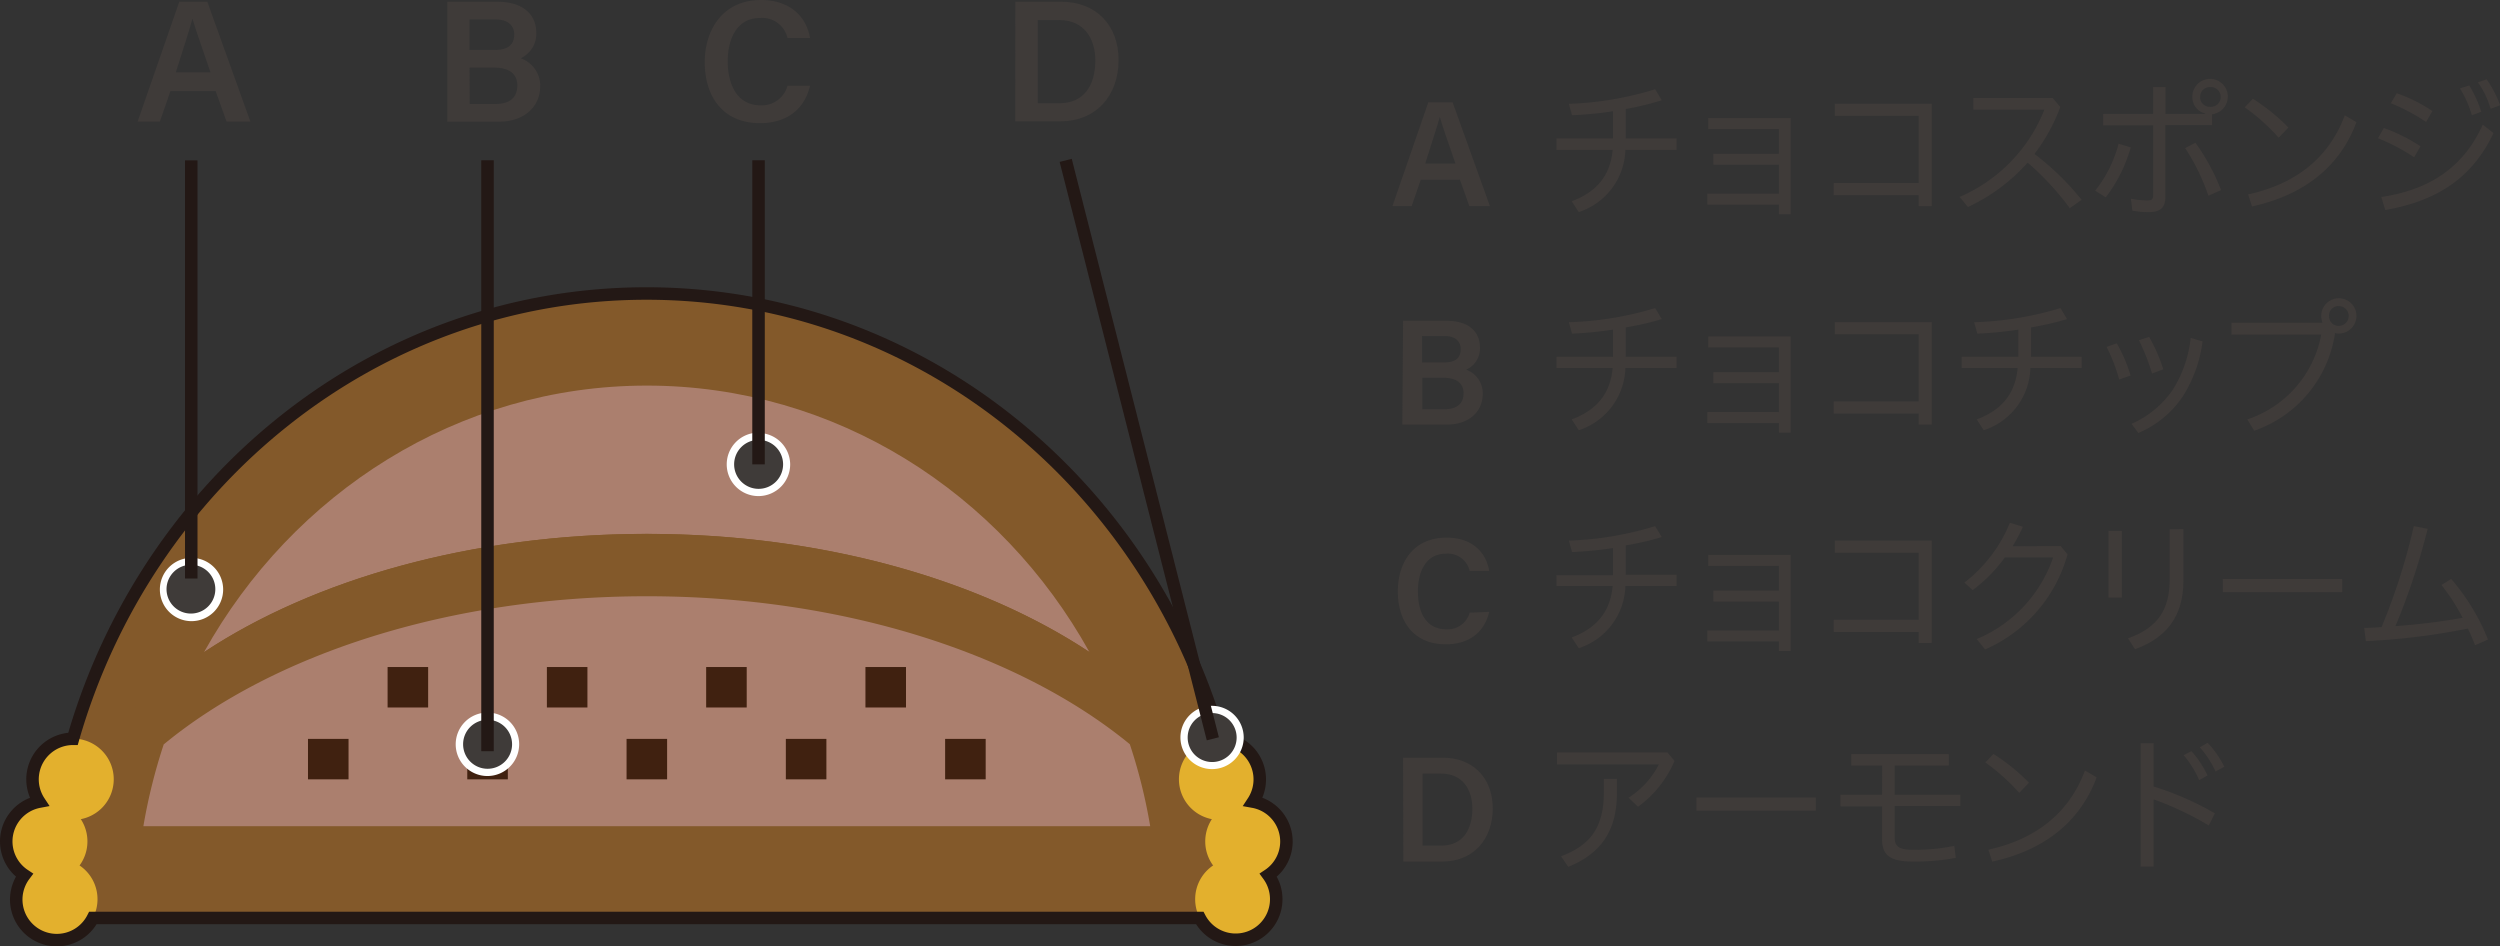 <svg xmlns="http://www.w3.org/2000/svg" viewBox="0 0 300.25 113.64"><rect x="0" y="0" width="300.25" height="113.64" fill="#333333" stroke="none"/><defs><style>.cls-1{fill:#3f3b39;}.cls-2{fill:#83592a;}.cls-3{fill:#ab7f6e;}.cls-4{fill:#402110;}.cls-5{fill:#e3b02d;}.cls-6{fill:none;stroke:#231815;stroke-miterlimit:10;stroke-width:1.5px;}.cls-7{fill:#fff;}.cls-8{fill:#c49b61;}</style></defs><g id="レイヤー_2" data-name="レイヤー 2"><g id="レイヤー_1-2" data-name="レイヤー 1"><path class="cls-1" d="M170.63,21.59l-1.09,3.17h-2.31l4.31-12.47h2.92l4.48,12.47h-2.47l-1.13-3.17Zm4.17-1.95c-1-2.84-1.57-4.54-1.88-5.6h0c-.31,1.17-1,3.17-1.75,5.6Z"/><path class="cls-1" d="M193.72,13.36a45.33,45.33,0,0,1-4.92.48l-.38-1.37a39.42,39.42,0,0,0,10.36-1.75l.8,1.32a33.9,33.9,0,0,1-4.33,1.05v3.53h6.11V18h-6.15a8.11,8.11,0,0,1-5.6,7.47l-.85-1.3c3.1-1.15,4.65-3.19,4.92-6.17h-6.75V16.62h6.79Z"/><polygon class="cls-1" points="205.78 19.79 205.78 18.47 213.65 18.47 213.65 15.5 205.16 15.5 205.16 14.18 215.06 14.18 215.06 25.73 213.65 25.73 213.65 24.58 205.05 24.58 205.05 23.26 213.65 23.26 213.65 19.79 205.78 19.79"/><polygon class="cls-1" points="230.43 21.98 230.43 13.91 220.36 13.91 220.36 12.46 232 12.46 232 24.76 230.43 24.76 230.43 23.44 220.23 23.44 220.23 21.98 230.43 21.98"/><path class="cls-1" d="M248.58,25a33.16,33.16,0,0,0-5.06-5.47,22,22,0,0,1-7.17,5.33l-1-1.21a19,19,0,0,0,10.18-10.48H237V11.77h9.52l.92,1.08a21.64,21.64,0,0,1-3.1,5.64A32,32,0,0,1,250,24Z"/><path class="cls-1" d="M251.63,22.9a15.09,15.09,0,0,0,2.81-5.64l1.46.44a17.69,17.69,0,0,1-3,6Zm13.19-9.28a2,2,0,0,1-1.52-2,2.13,2.13,0,1,1,2.37,2.1v1.31h-5.61v8.63c0,1.36-.68,1.82-2.05,1.82a12.17,12.17,0,0,1-1.91-.17l-.18-1.44a10.53,10.53,0,0,0,2,.2c.47,0,.67-.12.67-.59V15.05h-6V13.68h6V10.46h1.49v3.22h4.76Zm-1.15,3.52a25.35,25.35,0,0,1,3.08,5.69l-1.52.68a25.37,25.37,0,0,0-2.79-5.72Zm.57-5.5a1.14,1.14,0,0,0,1.17,1.19,1.19,1.19,0,1,0,0-2.37,1.14,1.14,0,0,0-1.17,1.18"/><path class="cls-1" d="M270.57,11.86a23.63,23.63,0,0,1,4.27,3.46l-1.17,1.22a24.05,24.05,0,0,0-4.08-3.65ZM270,23.35c5.5-1.2,9.64-4.21,11.61-9.5l1.4.82c-2.08,5.62-6.65,8.84-12.54,10.12Z"/><path class="cls-1" d="M286.3,15.37a21,21,0,0,1,4.4,2.2l-.76,1.32a23.66,23.66,0,0,0-4.34-2.29ZM286,23.66c5.65-.85,9.79-3.42,12.18-8.68l1.29,1c-2.62,5.56-7,8.19-13,9.24Zm1.84-12.46a18.1,18.1,0,0,1,4.29,2.14l-.76,1.31a22.57,22.57,0,0,0-4.23-2.25Zm8.71-.94A13.8,13.8,0,0,1,298,13.43l-1.13.41a13,13,0,0,0-1.43-3.22Zm2.09-.74a12.83,12.83,0,0,1,1.62,3.12l-1.14.43A10.19,10.19,0,0,0,297.6,9.9Z"/><path class="cls-1" d="M168.51,38.53h5.23c2.88,0,4,1.51,4,3.17a2.78,2.78,0,0,1-1.66,2.7,3,3,0,0,1,2,2.88c0,2.21-1.73,3.71-4.27,3.71h-5.39Zm4.92,5c1.46,0,2-.61,2-1.6s-.72-1.57-1.91-1.57h-2.73v3.17Zm-2.61,5.62h2.65c1.49,0,2.3-.65,2.3-1.93,0-1.11-.74-1.85-2.43-1.85h-2.52Z"/><path class="cls-1" d="M193.72,39.59a45.33,45.33,0,0,1-4.92.48l-.38-1.37A39.42,39.42,0,0,0,198.78,37l.8,1.32a33.9,33.9,0,0,1-4.33,1v3.53h6.11V44.2h-6.15a8.11,8.11,0,0,1-5.6,7.47l-.85-1.3c3.1-1.15,4.65-3.19,4.92-6.17h-6.75V42.85h6.79Z"/><polygon class="cls-1" points="205.78 46.02 205.78 44.7 213.65 44.7 213.65 41.73 205.16 41.73 205.16 40.41 215.06 40.41 215.06 51.96 213.65 51.96 213.65 50.81 205.05 50.81 205.05 49.49 213.65 49.49 213.65 46.02 205.78 46.02"/><polygon class="cls-1" points="230.43 48.21 230.43 40.15 220.36 40.15 220.36 38.69 232 38.69 232 50.99 230.43 50.99 230.43 49.67 220.23 49.67 220.23 48.21 230.43 48.21"/><path class="cls-1" d="M242.4,39.59a45.33,45.33,0,0,1-4.92.48l-.38-1.37A39.49,39.49,0,0,0,247.46,37l.79,1.32a33.33,33.33,0,0,1-4.32,1v3.53H250V44.2h-6.15a8.11,8.11,0,0,1-5.6,7.47l-.85-1.3c3.1-1.15,4.65-3.19,4.92-6.17H235.6V42.85h6.8Z"/><path class="cls-1" d="M254.22,41.23a17.43,17.43,0,0,1,1.66,3.87l-1.37.48A20.14,20.14,0,0,0,253,41.66ZM264.53,41a16.16,16.16,0,0,1-2.43,6.69A12.11,12.11,0,0,1,256.82,52L256,50.9a11.72,11.72,0,0,0,4.95-4.09,14.53,14.53,0,0,0,2.15-6.23Zm-6.42-.54a19.24,19.24,0,0,1,1.7,3.89l-1.35.51a26.14,26.14,0,0,0-1.57-4Z"/><path class="cls-1" d="M278.94,38.76a2.08,2.08,0,0,1-.16-.83,2.12,2.12,0,0,1,2.11-2.11,2.12,2.12,0,1,1,0,4.24,1.63,1.63,0,0,1-.45-.06,14.66,14.66,0,0,1-9.71,11.73l-.83-1.36a13.27,13.27,0,0,0,8.88-10.19H268V38.76Zm.78-.81a1.14,1.14,0,0,0,1.17,1.19,1.19,1.19,0,1,0,0-2.38A1.13,1.13,0,0,0,279.72,38"/><path class="cls-1" d="M178.85,73.49c-.52,2.25-2.21,3.89-5.22,3.89-3.88,0-5.75-2.79-5.75-6.34s1.91-6.47,5.85-6.47c3.17,0,4.78,1.86,5.12,4h-2.34a2.69,2.69,0,0,0-2.87-2.07c-2.39,0-3.35,2.16-3.35,4.52s.87,4.56,3.43,4.56a2.74,2.74,0,0,0,2.79-2Z"/><path class="cls-1" d="M193.72,65.82a45.33,45.33,0,0,1-4.92.48l-.38-1.37a39.84,39.84,0,0,0,10.36-1.74l.8,1.31a33.9,33.9,0,0,1-4.33,1v3.53h6.11v1.35h-6.15a8.11,8.11,0,0,1-5.6,7.47l-.85-1.29c3.1-1.16,4.65-3.2,4.92-6.18h-6.75V69.08h6.79Z"/><polygon class="cls-1" points="205.78 72.25 205.78 70.93 213.65 70.93 213.65 67.96 205.16 67.96 205.16 66.64 215.06 66.64 215.06 78.19 213.65 78.19 213.65 77.04 205.05 77.04 205.05 75.72 213.65 75.72 213.65 72.25 205.78 72.25"/><polygon class="cls-1" points="230.43 74.44 230.43 66.38 220.36 66.38 220.36 64.92 232 64.92 232 77.22 230.43 77.22 230.43 75.9 220.23 75.9 220.23 74.44 230.43 74.44"/><path class="cls-1" d="M247.49,65.58l.82,1A17.55,17.55,0,0,1,238.41,78l-1-1.25a16.34,16.34,0,0,0,9.17-9.8h-5.8a18,18,0,0,1-3.86,3.92l-1-.9a17.21,17.21,0,0,0,5.47-7.19l1.56.49a18.75,18.75,0,0,1-1.25,2.34Z"/><path class="cls-1" d="M253.23,63.76h1.6v8h-1.6Zm9-.21v6.17c0,4.33-2.07,6.9-5.82,8.25l-.83-1.31c3.53-1.26,5-3.39,5-7.1v-6Z"/><rect class="cls-1" x="266.96" y="69.54" width="14.34" height="1.58"/><path class="cls-1" d="M297.25,77.49c-.26-.69-.55-1.37-.86-2A81,81,0,0,1,284.14,77l-.2-1.59c.7,0,1.4-.05,2.09-.1a75.52,75.52,0,0,0,3.87-12.12l1.66.32a80.09,80.09,0,0,1-3.87,11.69,78.36,78.36,0,0,0,8.07-1,24.19,24.19,0,0,0-2.54-3.94l1.17-.73a25.83,25.83,0,0,1,4.42,7.28Z"/><path class="cls-1" d="M168.51,91h4.77c3.59,0,6,2.4,6,6.09s-2.31,6.38-6.05,6.38h-4.69Zm2.34,10.56h2.24c2.57,0,3.74-1.89,3.74-4.45,0-2.18-1.09-4.2-3.74-4.2h-2.24Z"/><path class="cls-1" d="M201.11,91.38a13.12,13.12,0,0,1-4.38,5.51l-1.14-1.08a10.37,10.37,0,0,0,3.64-4H187V90.37h13.26Zm-6.92,2.16v1.7c0,4.57-1.93,7.27-5.84,8.87l-.87-1.27c3.61-1.35,5.14-3.57,5.14-7.7v-1.6Z"/><rect class="cls-1" x="203.74" y="95.78" width="14.34" height="1.58"/><path class="cls-1" d="M226.05,91.94h-3.71V90.57h11.71v1.37h-6.5v3.51h7.89V96.8h-7.89v3.79c0,1.07.54,1.47,2.16,1.47a23.72,23.72,0,0,0,5-.47l.18,1.44a26.4,26.4,0,0,1-5.19.44c-2.58,0-3.66-.7-3.66-2.62v-4h-5V95.45h5Z"/><path class="cls-1" d="M239.41,90.55A23.71,23.71,0,0,1,243.68,94l-1.17,1.22a24.85,24.85,0,0,0-4.07-3.65Zm-.61,11.5c5.49-1.21,9.64-4.22,11.6-9.51l1.41.82c-2.09,5.62-6.66,8.85-12.54,10.12Z"/><path class="cls-1" d="M258.65,94.46A35.55,35.55,0,0,1,266,97.68l-.72,1.46A38.06,38.06,0,0,0,258.65,96v8.08h-1.56V89.26h1.56Zm4.54-4.25a12.14,12.14,0,0,1,1.93,2.92l-1,.57a11.73,11.73,0,0,0-1.86-3Zm1.95-1a11.76,11.76,0,0,1,2,2.88l-1.05.56a12,12,0,0,0-1.89-2.9Z"/><path class="cls-2" d="M77.68,35.25c-36.93,0-67.34,29-71.45,66.36h142.9C145,64.26,114.61,35.25,77.68,35.25"/><path class="cls-2" d="M6.23,100.8a92,92,0,0,0-.49,9.45H149.63a92,92,0,0,0-.5-9.45Z"/><path class="cls-3" d="M130.84,78.31c-10.62-19.13-30.47-32-53.16-32s-42.54,12.91-53.17,32C37.67,69.6,56.62,64.12,77.68,64.12s40,5.48,53.16,14.19"/><path class="cls-2" d="M19.67,89.38a66,66,0,0,1,4.85-11.07c-11.67,7.74-18.78,18-18.78,29.31H6.82c1.93-6.74,6.42-12.94,12.85-18.24"/><path class="cls-2" d="M148.54,107.62h1.09c0-11.29-7.12-21.58-18.78-29.3a65.17,65.17,0,0,1,4.83,11.07c6.44,5.29,10.93,11.49,12.86,18.23"/><path class="cls-2" d="M77.68,71.61c23.81,0,44.91,7,58,17.77a65.07,65.07,0,0,0-4.83-11.06c-13.16-8.73-32.11-14.2-53.17-14.2s-40,5.48-53.16,14.2a65.24,65.24,0,0,0-4.85,11.07c13.1-10.78,34.2-17.78,58-17.78"/><path class="cls-3" d="M19.67,89.38a66.9,66.9,0,0,0-2.45,9.85H138.14a65.66,65.66,0,0,0-2.45-9.85c-13.1-10.77-34.2-17.77-58-17.77s-44.91,7-58,17.77"/><rect class="cls-4" x="36.99" y="88.74" width="4.87" height="4.86"/><rect class="cls-4" x="56.12" y="88.74" width="4.87" height="4.86"/><rect class="cls-4" x="75.25" y="88.74" width="4.87" height="4.86"/><rect class="cls-4" x="94.38" y="88.74" width="4.87" height="4.86"/><rect class="cls-4" x="46.55" y="80.11" width="4.87" height="4.86"/><rect class="cls-4" x="65.68" y="80.11" width="4.87" height="4.86"/><rect class="cls-4" x="84.81" y="80.11" width="4.87" height="4.86"/><rect class="cls-4" x="103.94" y="80.11" width="4.87" height="4.86"/><rect class="cls-4" x="113.51" y="88.74" width="4.87" height="4.86"/><path class="cls-5" d="M143.54,108a4.88,4.88,0,1,1,4.87,4.87,4.87,4.87,0,0,1-4.87-4.87"/><path class="cls-5" d="M144.75,101.06a4.88,4.88,0,1,1,4.87,4.87,4.87,4.87,0,0,1-4.87-4.87"/><path class="cls-5" d="M141.59,93.6a4.88,4.88,0,1,1,4.88,4.87,4.88,4.88,0,0,1-4.88-4.87"/><path class="cls-5" d="M11.71,108a4.88,4.88,0,1,0-4.87,4.87A4.87,4.87,0,0,0,11.71,108"/><path class="cls-5" d="M10.5,101.06a4.88,4.88,0,1,0-4.87,4.87,4.87,4.87,0,0,0,4.87-4.87"/><path class="cls-5" d="M13.66,93.6a4.88,4.88,0,1,0-4.88,4.87,4.88,4.88,0,0,0,4.88-4.87"/><path class="cls-6" d="M154.5,101.06a4.86,4.86,0,0,0-4-4.78,4.87,4.87,0,0,0-3.94-7.54c-8.87-30.94-36.36-53.49-68.92-53.49S17.64,57.8,8.77,88.73a4.87,4.87,0,0,0-4.06,7.55,4.86,4.86,0,0,0-1.78,8.83,4.87,4.87,0,1,0,8.23,5.14H144.09a4.87,4.87,0,1,0,8.24-5.14A4.85,4.85,0,0,0,154.5,101.06Z"/><path class="cls-1" d="M97.28,10.3c-.6,2.6-2.56,4.49-6,4.49-4.48,0-6.64-3.22-6.64-7.32,0-3.93,2.2-7.47,6.76-7.47C95,0,96.89,2.14,97.28,4.56h-2.7a3.12,3.12,0,0,0-3.31-2.4c-2.77,0-3.87,2.5-3.87,5.22,0,2.56,1,5.27,3.95,5.27a3.19,3.19,0,0,0,3.23-2.35Z"/><path class="cls-1" d="M91.1,59.13a3.37,3.37,0,1,1,3.37-3.37,3.37,3.37,0,0,1-3.37,3.37"/><path class="cls-7" d="M91.1,52.83a2.94,2.94,0,1,1-2.93,2.93,2.94,2.94,0,0,1,2.93-2.93m0-.87a3.81,3.81,0,1,0,3.8,3.8A3.81,3.81,0,0,0,91.1,52"/><line class="cls-8" x1="91.1" y1="55.77" x2="91.1" y2="19.25"/><line class="cls-6" x1="91.1" y1="55.77" x2="91.1" y2="19.25"/><path class="cls-1" d="M53.72.21h6c3.33,0,4.68,1.75,4.68,3.66A3.22,3.22,0,0,1,62.53,7a3.48,3.48,0,0,1,2.35,3.33c0,2.56-2,4.28-4.93,4.28H53.72ZM59.41,6c1.68,0,2.35-.71,2.35-1.85s-.83-1.81-2.21-1.81H56.39V6Zm-3,6.49h3.06c1.73,0,2.66-.75,2.66-2.23,0-1.29-.85-2.14-2.81-2.14H56.39Z"/><path class="cls-1" d="M58.55,92.75a3.37,3.37,0,1,1,3.37-3.37,3.37,3.37,0,0,1-3.37,3.37"/><path class="cls-7" d="M58.55,86.45a2.94,2.94,0,1,1-2.93,2.93,2.93,2.93,0,0,1,2.93-2.93m0-.87a3.81,3.81,0,1,0,3.8,3.8,3.8,3.8,0,0,0-3.8-3.8"/><line class="cls-8" x1="58.55" y1="90.22" x2="58.55" y2="19.25"/><line class="cls-6" x1="58.55" y1="90.22" x2="58.55" y2="19.25"/><path class="cls-1" d="M20.47,10.94,19.2,14.6H16.53l5-14.39h3.37L30.07,14.6H27.21L25.9,10.94Zm4.81-2.25c-1.13-3.28-1.81-5.24-2.17-6.46h0c-.35,1.35-1.1,3.65-2,6.46Z"/><path class="cls-1" d="M23,74.13a3.37,3.37,0,1,1,3.37-3.37A3.38,3.38,0,0,1,23,74.13"/><path class="cls-7" d="M23,67.83A2.93,2.93,0,1,1,20,70.76,2.94,2.94,0,0,1,23,67.83M23,67a3.8,3.8,0,1,0,3.8,3.8A3.8,3.8,0,0,0,23,67"/><line class="cls-8" x1="22.97" y1="69.48" x2="22.97" y2="19.26"/><line class="cls-6" x1="22.97" y1="69.48" x2="22.97" y2="19.26"/><path class="cls-1" d="M121.94.21h5.51c4.14,0,6.89,2.76,6.89,7s-2.66,7.36-7,7.36h-5.41Zm2.7,12.19h2.58c3,0,4.33-2.19,4.33-5.14,0-2.52-1.27-4.85-4.33-4.85h-2.58Z"/><path class="cls-1" d="M145.57,91.94a3.37,3.37,0,1,1,3.37-3.37,3.37,3.37,0,0,1-3.37,3.37"/><path class="cls-7" d="M145.57,85.64a2.94,2.94,0,1,1-2.93,2.93,2.93,2.93,0,0,1,2.93-2.93m0-.87a3.8,3.8,0,1,0,3.8,3.8,3.81,3.81,0,0,0-3.8-3.8"/><line class="cls-8" x1="145.66" y1="88.73" x2="127.99" y2="19.26"/><line class="cls-6" x1="145.66" y1="88.73" x2="127.99" y2="19.26"/></g></g></svg>